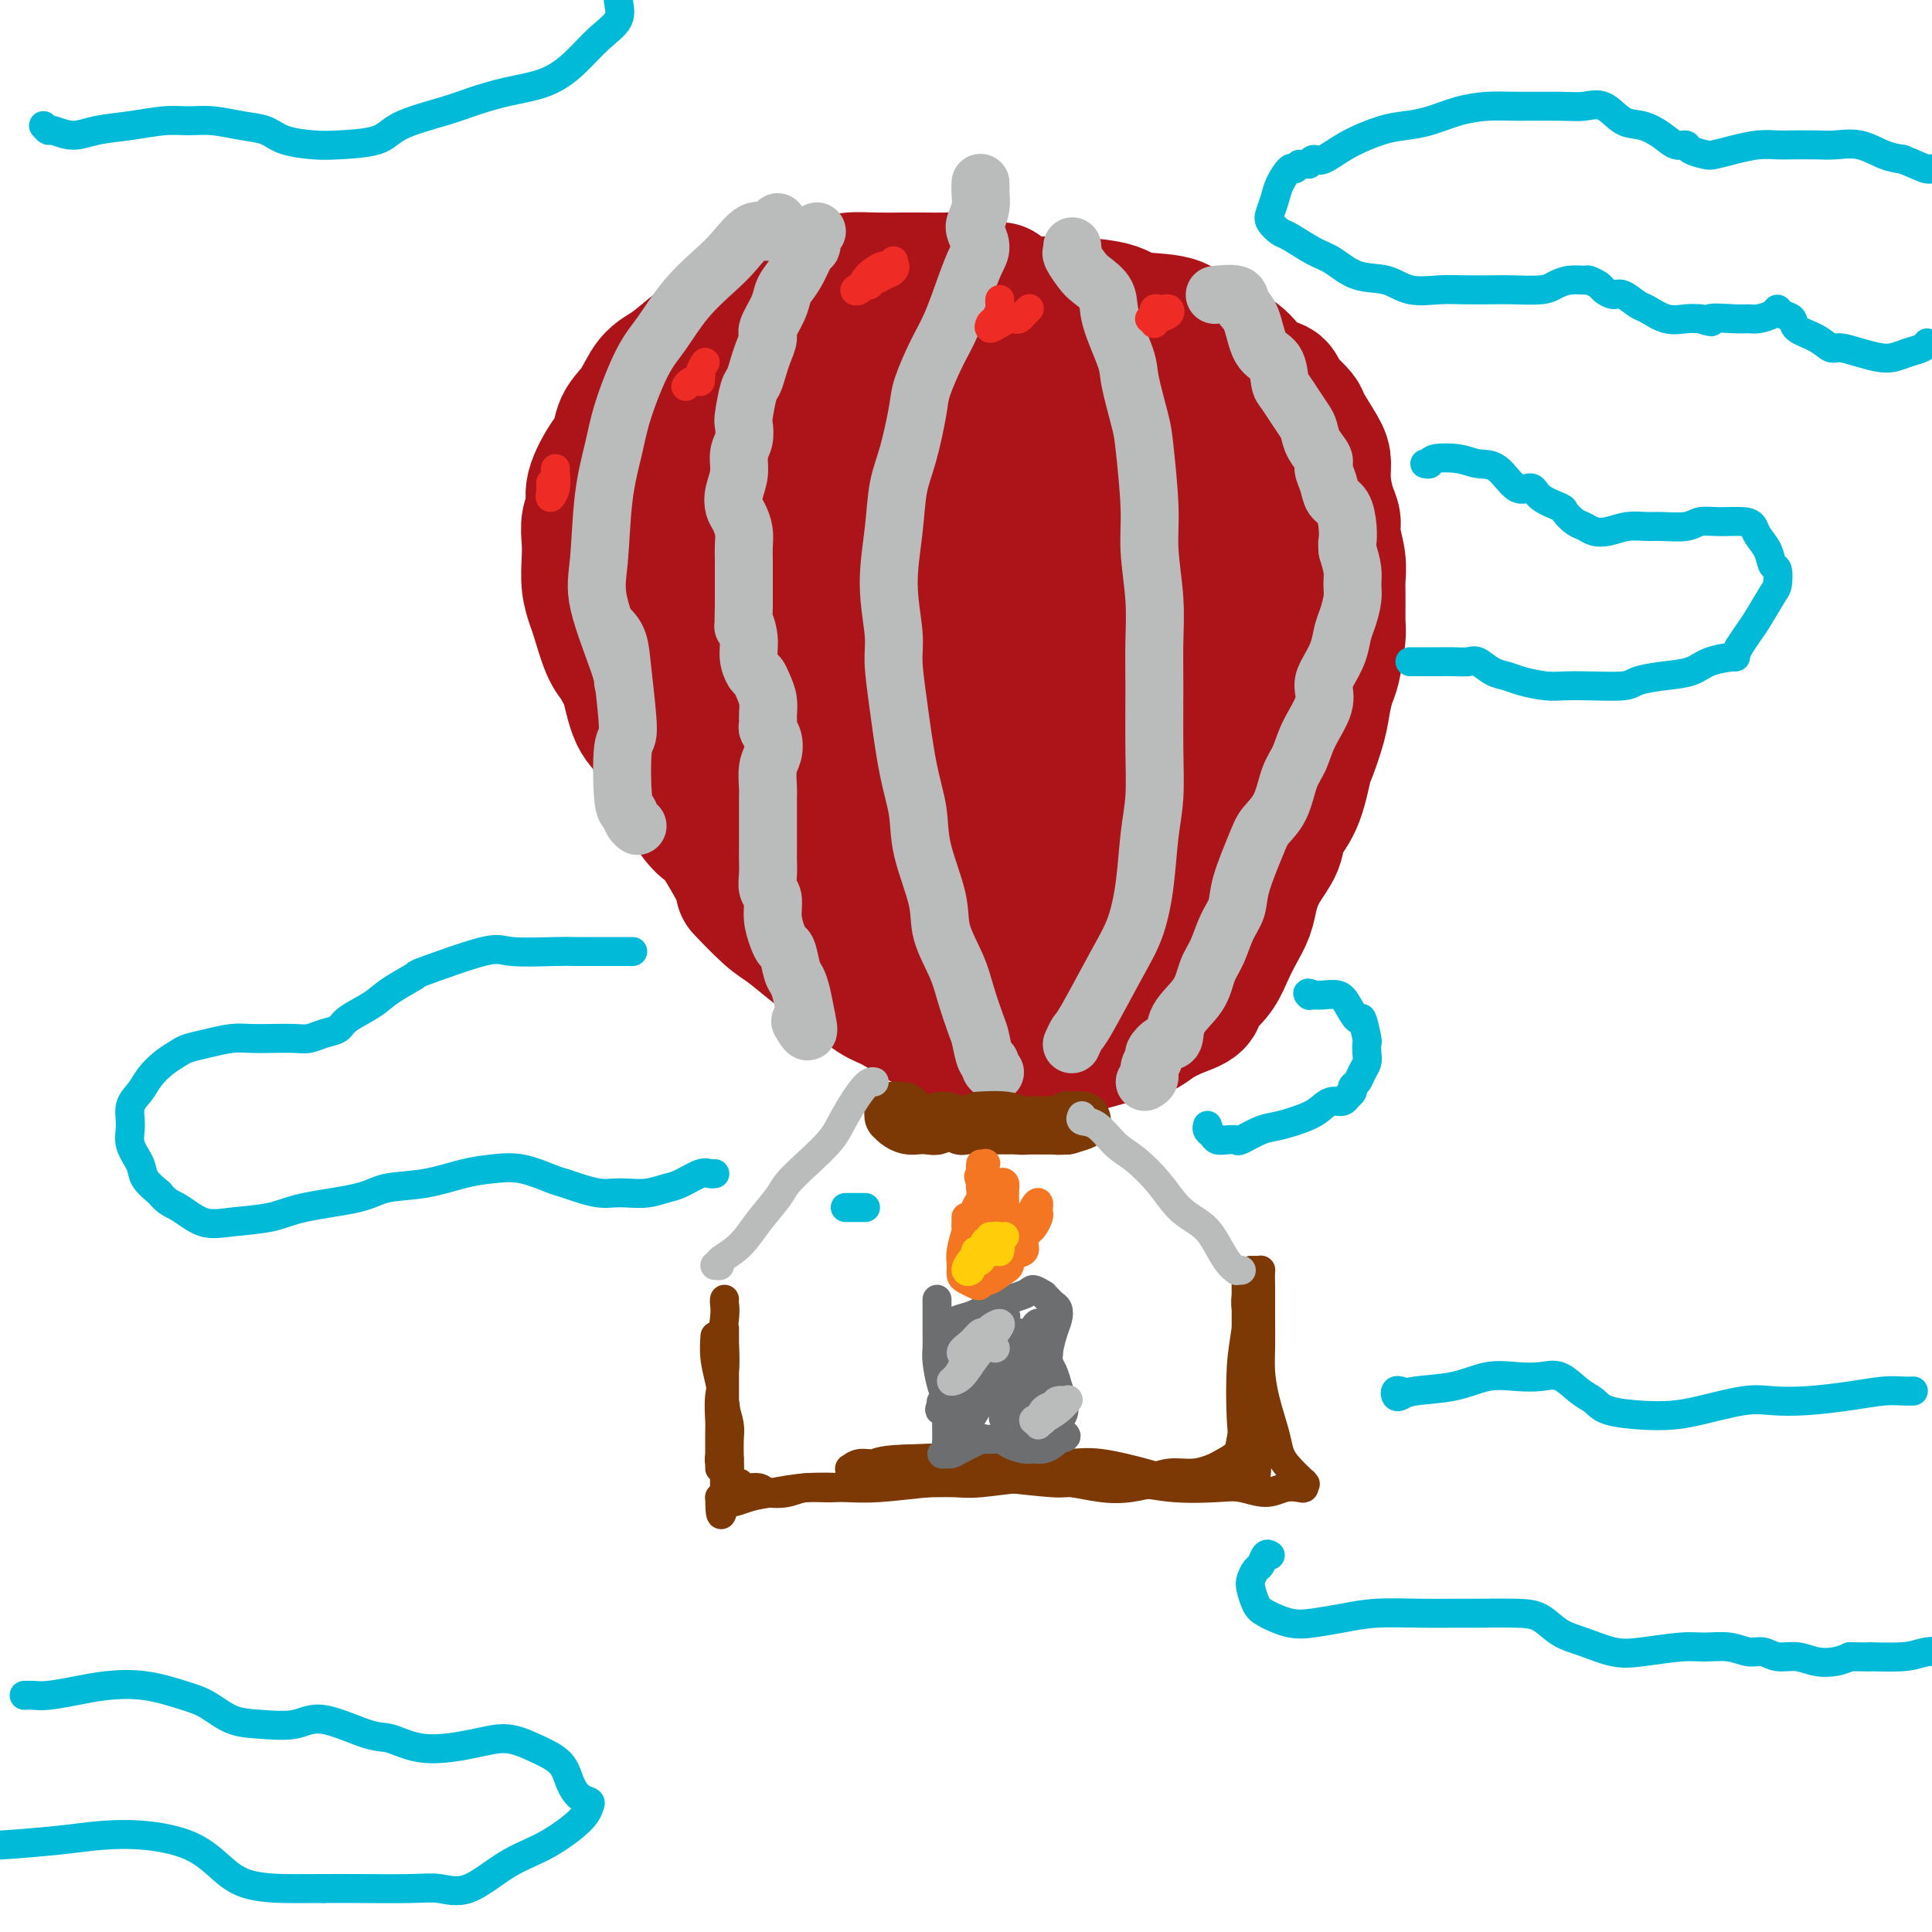 <svg viewBox='0 0 400 400' version='1.1' xmlns='http://www.w3.org/2000/svg' xmlns:xlink='http://www.w3.org/1999/xlink'><g fill='none' stroke='#AD1419' stroke-width='28' stroke-linecap='round' stroke-linejoin='round'><path d='M207,60c-0.189,0.083 -0.378,0.166 -1,0c-0.622,-0.166 -1.676,-0.580 -3,-1c-1.324,-0.420 -2.919,-0.844 -4,-1c-1.081,-0.156 -1.647,-0.043 -3,0c-1.353,0.043 -3.494,0.014 -5,0c-1.506,-0.014 -2.376,-0.015 -4,0c-1.624,0.015 -4.002,0.045 -6,0c-1.998,-0.045 -3.617,-0.165 -5,0c-1.383,0.165 -2.531,0.613 -4,1c-1.469,0.387 -3.260,0.712 -5,1c-1.740,0.288 -3.430,0.540 -5,1c-1.570,0.460 -3.021,1.127 -5,2c-1.979,0.873 -4.487,1.950 -6,3c-1.513,1.050 -2.032,2.073 -3,3c-0.968,0.927 -2.385,1.759 -4,3c-1.615,1.241 -3.426,2.892 -5,4c-1.574,1.108 -2.909,1.672 -4,3c-1.091,1.328 -1.936,3.419 -3,5c-1.064,1.581 -2.347,2.653 -3,4c-0.653,1.347 -0.676,2.968 -1,4c-0.324,1.032 -0.948,1.476 -2,3c-1.052,1.524 -2.530,4.128 -3,6c-0.470,1.872 0.069,3.010 0,4c-0.069,0.990 -0.747,1.830 -1,3c-0.253,1.170 -0.080,2.670 0,4c0.080,1.330 0.066,2.492 0,4c-0.066,1.508 -0.183,3.363 0,5c0.183,1.637 0.668,3.057 1,4c0.332,0.943 0.513,1.408 1,3c0.487,1.592 1.282,4.312 2,6c0.718,1.688 1.359,2.344 2,3'/><path d='M128,137c1.304,3.004 1.565,2.515 2,4c0.435,1.485 1.046,4.945 2,7c0.954,2.055 2.251,2.705 3,4c0.749,1.295 0.949,3.235 2,5c1.051,1.765 2.953,3.355 4,5c1.047,1.645 1.239,3.347 2,5c0.761,1.653 2.090,3.258 3,4c0.910,0.742 1.400,0.620 3,3c1.600,2.380 4.311,7.263 5,9c0.689,1.737 -0.644,0.327 0,1c0.644,0.673 3.266,3.428 5,5c1.734,1.572 2.582,1.962 4,3c1.418,1.038 3.406,2.724 5,4c1.594,1.276 2.793,2.141 4,3c1.207,0.859 2.422,1.710 4,3c1.578,1.290 3.517,3.019 5,4c1.483,0.981 2.509,1.215 4,2c1.491,0.785 3.449,2.122 5,3c1.551,0.878 2.697,1.296 4,2c1.303,0.704 2.763,1.692 4,2c1.237,0.308 2.252,-0.065 4,0c1.748,0.065 4.228,0.568 6,1c1.772,0.432 2.836,0.792 4,1c1.164,0.208 2.430,0.263 4,0c1.570,-0.263 3.445,-0.843 5,-1c1.555,-0.157 2.789,0.110 4,0c1.211,-0.110 2.399,-0.596 4,-1c1.601,-0.404 3.615,-0.727 5,-1c1.385,-0.273 2.142,-0.497 3,-1c0.858,-0.503 1.817,-1.287 3,-2c1.183,-0.713 2.592,-1.357 4,-2'/><path d='M244,209c5.550,-1.831 3.426,-2.408 3,-3c-0.426,-0.592 0.845,-1.200 2,-2c1.155,-0.800 2.193,-1.791 3,-3c0.807,-1.209 1.384,-2.636 2,-4c0.616,-1.364 1.272,-2.665 2,-4c0.728,-1.335 1.527,-2.706 2,-4c0.473,-1.294 0.620,-2.513 1,-4c0.380,-1.487 0.995,-3.242 2,-5c1.005,-1.758 2.401,-3.517 3,-5c0.599,-1.483 0.402,-2.689 1,-4c0.598,-1.311 1.991,-2.727 3,-5c1.009,-2.273 1.632,-5.403 2,-7c0.368,-1.597 0.480,-1.659 1,-3c0.520,-1.341 1.450,-3.960 2,-6c0.550,-2.040 0.722,-3.503 1,-5c0.278,-1.497 0.663,-3.030 1,-4c0.337,-0.970 0.626,-1.379 1,-3c0.374,-1.621 0.833,-4.455 1,-6c0.167,-1.545 0.041,-1.800 0,-3c-0.041,-1.200 0.004,-3.347 0,-5c-0.004,-1.653 -0.056,-2.814 0,-4c0.056,-1.186 0.222,-2.396 0,-4c-0.222,-1.604 -0.830,-3.602 -1,-5c-0.170,-1.398 0.097,-2.195 0,-3c-0.097,-0.805 -0.559,-1.616 -1,-3c-0.441,-1.384 -0.862,-3.339 -1,-5c-0.138,-1.661 0.007,-3.028 0,-4c-0.007,-0.972 -0.167,-1.549 -1,-3c-0.833,-1.451 -2.340,-3.775 -3,-5c-0.660,-1.225 -0.474,-1.350 -1,-2c-0.526,-0.650 -1.763,-1.825 -3,-3'/><path d='M266,83c-1.495,-2.627 -1.233,-2.694 -2,-3c-0.767,-0.306 -2.563,-0.849 -4,-2c-1.437,-1.151 -2.514,-2.909 -4,-4c-1.486,-1.091 -3.382,-1.514 -5,-2c-1.618,-0.486 -2.958,-1.034 -4,-2c-1.042,-0.966 -1.787,-2.351 -4,-3c-2.213,-0.649 -5.894,-0.563 -8,-1c-2.106,-0.437 -2.637,-1.396 -5,-2c-2.363,-0.604 -6.557,-0.851 -9,-1c-2.443,-0.149 -3.136,-0.199 -5,0c-1.864,0.199 -4.901,0.648 -8,1c-3.099,0.352 -6.262,0.608 -9,1c-2.738,0.392 -5.052,0.920 -7,1c-1.948,0.080 -3.530,-0.288 -6,0c-2.470,0.288 -5.828,1.231 -8,2c-2.172,0.769 -3.158,1.363 -5,2c-1.842,0.637 -4.542,1.317 -6,2c-1.458,0.683 -1.676,1.368 -3,2c-1.324,0.632 -3.755,1.209 -5,2c-1.245,0.791 -1.304,1.796 -2,3c-0.696,1.204 -2.030,2.609 -3,4c-0.970,1.391 -1.577,2.769 -2,4c-0.423,1.231 -0.661,2.316 -1,4c-0.339,1.684 -0.778,3.967 -1,6c-0.222,2.033 -0.225,3.816 0,6c0.225,2.184 0.680,4.767 1,7c0.320,2.233 0.506,4.115 1,6c0.494,1.885 1.297,3.773 2,6c0.703,2.227 1.305,4.792 2,7c0.695,2.208 1.484,4.059 2,6c0.516,1.941 0.758,3.970 1,6'/><path d='M159,141c2.212,8.308 3.241,7.078 4,8c0.759,0.922 1.249,3.995 2,6c0.751,2.005 1.764,2.942 3,5c1.236,2.058 2.696,5.236 4,7c1.304,1.764 2.452,2.115 4,3c1.548,0.885 3.495,2.306 5,4c1.505,1.694 2.567,3.663 4,5c1.433,1.337 3.236,2.042 5,3c1.764,0.958 3.490,2.169 5,3c1.510,0.831 2.806,1.281 4,2c1.194,0.719 2.286,1.705 4,2c1.714,0.295 4.050,-0.102 6,0c1.950,0.102 3.514,0.704 5,1c1.486,0.296 2.894,0.287 5,0c2.106,-0.287 4.910,-0.852 7,-2c2.090,-1.148 3.468,-2.880 5,-4c1.532,-1.120 3.219,-1.627 5,-3c1.781,-1.373 3.655,-3.613 5,-5c1.345,-1.387 2.161,-1.923 3,-3c0.839,-1.077 1.702,-2.697 3,-5c1.298,-2.303 3.031,-5.291 4,-8c0.969,-2.709 1.175,-5.139 2,-7c0.825,-1.861 2.271,-3.154 3,-6c0.729,-2.846 0.742,-7.247 1,-10c0.258,-2.753 0.762,-3.860 1,-6c0.238,-2.140 0.210,-5.314 0,-8c-0.210,-2.686 -0.603,-4.886 -1,-7c-0.397,-2.114 -0.797,-4.144 -1,-6c-0.203,-1.856 -0.208,-3.538 -1,-6c-0.792,-2.462 -2.369,-5.703 -4,-8c-1.631,-2.297 -3.315,-3.648 -5,-5'/><path d='M246,91c-2.231,-2.945 -3.309,-3.809 -6,-5c-2.691,-1.191 -6.996,-2.711 -10,-4c-3.004,-1.289 -4.707,-2.349 -7,-3c-2.293,-0.651 -5.175,-0.895 -9,-1c-3.825,-0.105 -8.593,-0.072 -12,0c-3.407,0.072 -5.454,0.183 -9,1c-3.546,0.817 -8.590,2.341 -12,4c-3.410,1.659 -5.184,3.454 -7,5c-1.816,1.546 -3.673,2.842 -6,5c-2.327,2.158 -5.126,5.176 -7,8c-1.874,2.824 -2.825,5.453 -4,8c-1.175,2.547 -2.573,5.011 -3,9c-0.427,3.989 0.119,9.502 1,13c0.881,3.498 2.097,4.980 4,8c1.903,3.020 4.491,7.577 7,10c2.509,2.423 4.937,2.713 8,4c3.063,1.287 6.761,3.570 10,5c3.239,1.430 6.018,2.006 10,3c3.982,0.994 9.168,2.406 13,3c3.832,0.594 6.310,0.369 9,0c2.690,-0.369 5.592,-0.884 9,-2c3.408,-1.116 7.322,-2.834 10,-5c2.678,-2.166 4.120,-4.780 5,-7c0.880,-2.220 1.197,-4.045 1,-7c-0.197,-2.955 -0.907,-7.041 -2,-10c-1.093,-2.959 -2.568,-4.793 -5,-8c-2.432,-3.207 -5.820,-7.788 -9,-11c-3.180,-3.212 -6.151,-5.057 -9,-7c-2.849,-1.943 -5.575,-3.985 -10,-6c-4.425,-2.015 -10.550,-4.004 -15,-5c-4.450,-0.996 -7.225,-0.998 -10,-1'/><path d='M181,95c-7.326,-1.780 -8.140,-0.231 -11,1c-2.860,1.231 -7.766,2.145 -11,3c-3.234,0.855 -4.797,1.653 -6,3c-1.203,1.347 -2.047,3.243 -3,6c-0.953,2.757 -2.014,6.375 -2,9c0.014,2.625 1.105,4.258 2,6c0.895,1.742 1.595,3.594 3,5c1.405,1.406 3.513,2.366 5,3c1.487,0.634 2.351,0.941 3,1c0.649,0.059 1.082,-0.132 2,-1c0.918,-0.868 2.319,-2.413 3,-4c0.681,-1.587 0.641,-3.215 0,-5c-0.641,-1.785 -1.883,-3.728 -3,-6c-1.117,-2.272 -2.110,-4.872 -4,-6c-1.890,-1.128 -4.676,-0.784 -7,-1c-2.324,-0.216 -4.184,-0.993 -7,0c-2.816,0.993 -6.586,3.757 -9,6c-2.414,2.243 -3.470,3.965 -4,6c-0.530,2.035 -0.534,4.382 1,6c1.534,1.618 4.604,2.505 8,3c3.396,0.495 7.116,0.598 12,0c4.884,-0.598 10.930,-1.896 15,-3c4.070,-1.104 6.163,-2.015 8,-3c1.837,-0.985 3.418,-2.045 5,-4c1.582,-1.955 3.165,-4.807 4,-7c0.835,-2.193 0.923,-3.728 1,-5c0.077,-1.272 0.145,-2.283 0,-3c-0.145,-0.717 -0.503,-1.141 -1,-1c-0.497,0.141 -1.134,0.846 -2,3c-0.866,2.154 -1.962,5.758 -3,10c-1.038,4.242 -2.019,9.121 -3,14'/><path d='M177,131c-1.438,5.002 -0.532,4.506 0,5c0.532,0.494 0.692,1.978 2,3c1.308,1.022 3.764,1.581 6,1c2.236,-0.581 4.252,-2.303 6,-4c1.748,-1.697 3.230,-3.368 5,-7c1.770,-3.632 3.830,-9.224 5,-14c1.170,-4.776 1.449,-8.736 2,-12c0.551,-3.264 1.374,-5.831 2,-7c0.626,-1.169 1.056,-0.941 1,-1c-0.056,-0.059 -0.599,-0.406 -3,3c-2.401,3.406 -6.659,10.563 -9,16c-2.341,5.437 -2.765,9.153 -4,13c-1.235,3.847 -3.281,7.823 -4,10c-0.719,2.177 -0.112,2.553 1,3c1.112,0.447 2.729,0.965 5,0c2.271,-0.965 5.197,-3.412 9,-7c3.803,-3.588 8.485,-8.317 11,-12c2.515,-3.683 2.864,-6.318 4,-9c1.136,-2.682 3.057,-5.409 4,-7c0.943,-1.591 0.906,-2.047 1,-2c0.094,0.047 0.318,0.595 0,1c-0.318,0.405 -1.179,0.666 -3,4c-1.821,3.334 -4.602,9.742 -6,14c-1.398,4.258 -1.413,6.367 -2,9c-0.587,2.633 -1.744,5.791 -2,8c-0.256,2.209 0.390,3.467 1,4c0.610,0.533 1.183,0.339 2,0c0.817,-0.339 1.879,-0.823 4,-4c2.121,-3.177 5.302,-9.048 8,-14c2.698,-4.952 4.914,-8.986 7,-13c2.086,-4.014 4.043,-8.007 6,-12'/><path d='M236,100c3.581,-6.874 2.034,-4.559 2,-4c-0.034,0.559 1.446,-0.637 1,0c-0.446,0.637 -2.820,3.108 -5,7c-2.180,3.892 -4.168,9.207 -6,14c-1.832,4.793 -3.507,9.066 -5,14c-1.493,4.934 -2.804,10.529 -3,14c-0.196,3.471 0.723,4.819 1,6c0.277,1.181 -0.088,2.196 1,2c1.088,-0.196 3.629,-1.603 6,-4c2.371,-2.397 4.572,-5.782 6,-9c1.428,-3.218 2.082,-6.267 3,-10c0.918,-3.733 2.101,-8.151 3,-11c0.899,-2.849 1.516,-4.130 2,-5c0.484,-0.870 0.836,-1.330 1,-2c0.164,-0.670 0.142,-1.552 0,-2c-0.142,-0.448 -0.403,-0.463 -1,0c-0.597,0.463 -1.531,1.402 -2,2c-0.469,0.598 -0.472,0.853 -1,2c-0.528,1.147 -1.579,3.185 -2,4c-0.421,0.815 -0.210,0.408 0,0'/></g>
<g fill='none' stroke='#BABBBB' stroke-width='12' stroke-linecap='round' stroke-linejoin='round'><path d='M169,48c0.114,-0.081 0.227,-0.162 0,0c-0.227,0.162 -0.795,0.566 -1,1c-0.205,0.434 -0.047,0.899 0,1c0.047,0.101 -0.019,-0.163 0,0c0.019,0.163 0.121,0.753 0,1c-0.121,0.247 -0.465,0.151 -1,1c-0.535,0.849 -1.261,2.644 -2,4c-0.739,1.356 -1.489,2.274 -2,3c-0.511,0.726 -0.781,1.261 -1,2c-0.219,0.739 -0.387,1.681 -1,3c-0.613,1.319 -1.670,3.015 -2,4c-0.330,0.985 0.066,1.258 0,2c-0.066,0.742 -0.596,1.954 -1,3c-0.404,1.046 -0.683,1.928 -1,3c-0.317,1.072 -0.672,2.335 -1,3c-0.328,0.665 -0.628,0.733 -1,2c-0.372,1.267 -0.817,3.735 -1,5c-0.183,1.265 -0.105,1.328 0,2c0.105,0.672 0.238,1.951 0,3c-0.238,1.049 -0.846,1.866 -1,3c-0.154,1.134 0.144,2.586 0,4c-0.144,1.414 -0.732,2.791 -1,4c-0.268,1.209 -0.215,2.251 0,3c0.215,0.749 0.594,1.204 1,2c0.406,0.796 0.841,1.932 1,3c0.159,1.068 0.043,2.068 0,3c-0.043,0.932 -0.011,1.796 0,3c0.011,1.204 0.003,2.747 0,4c-0.003,1.253 -0.001,2.215 0,3c0.001,0.785 0.000,1.392 0,2'/><path d='M154,125c-0.064,6.810 -0.224,4.335 0,4c0.224,-0.335 0.833,1.471 1,3c0.167,1.529 -0.109,2.783 0,4c0.109,1.217 0.604,2.399 1,3c0.396,0.601 0.695,0.623 1,1c0.305,0.377 0.617,1.109 1,2c0.383,0.891 0.838,1.943 1,3c0.162,1.057 0.030,2.121 0,3c-0.030,0.879 0.041,1.574 0,2c-0.041,0.426 -0.193,0.583 0,1c0.193,0.417 0.731,1.095 1,2c0.269,0.905 0.268,2.038 0,3c-0.268,0.962 -0.804,1.753 -1,3c-0.196,1.247 -0.053,2.951 0,4c0.053,1.049 0.014,1.442 0,2c-0.014,0.558 -0.004,1.279 0,2c0.004,0.721 0.001,1.442 0,2c-0.001,0.558 -0.001,0.955 0,2c0.001,1.045 0.004,2.740 0,4c-0.004,1.260 -0.016,2.086 0,3c0.016,0.914 0.060,1.914 0,3c-0.060,1.086 -0.223,2.256 0,3c0.223,0.744 0.833,1.061 1,2c0.167,0.939 -0.110,2.500 0,4c0.110,1.500 0.607,2.940 1,4c0.393,1.060 0.683,1.742 1,2c0.317,0.258 0.662,0.094 1,1c0.338,0.906 0.668,2.882 1,4c0.332,1.118 0.666,1.378 1,2c0.334,0.622 0.667,1.606 1,3c0.333,1.394 0.667,3.197 1,5'/><path d='M167,211c1.022,4.422 -0.422,1.978 -1,1c-0.578,-0.978 -0.289,-0.489 0,0'/><path d='M237,224c0.456,-0.253 0.912,-0.506 1,-1c0.088,-0.494 -0.193,-1.229 0,-2c0.193,-0.771 0.861,-1.577 1,-2c0.139,-0.423 -0.251,-0.464 0,-1c0.251,-0.536 1.141,-1.567 2,-2c0.859,-0.433 1.686,-0.267 2,-1c0.314,-0.733 0.114,-2.366 1,-4c0.886,-1.634 2.857,-3.269 4,-5c1.143,-1.731 1.456,-3.558 2,-5c0.544,-1.442 1.319,-2.501 2,-4c0.681,-1.499 1.270,-3.440 2,-5c0.730,-1.560 1.603,-2.739 2,-4c0.397,-1.261 0.319,-2.602 1,-5c0.681,-2.398 2.122,-5.851 3,-8c0.878,-2.149 1.192,-2.992 2,-4c0.808,-1.008 2.109,-2.180 3,-4c0.891,-1.820 1.373,-4.286 2,-6c0.627,-1.714 1.399,-2.674 2,-4c0.601,-1.326 1.029,-3.018 2,-5c0.971,-1.982 2.484,-4.253 3,-6c0.516,-1.747 0.036,-2.970 0,-4c-0.036,-1.030 0.372,-1.868 1,-3c0.628,-1.132 1.474,-2.557 2,-4c0.526,-1.443 0.730,-2.902 1,-4c0.270,-1.098 0.605,-1.833 1,-3c0.395,-1.167 0.848,-2.766 1,-4c0.152,-1.234 0.002,-2.101 0,-3c-0.002,-0.899 0.142,-1.828 0,-3c-0.142,-1.172 -0.571,-2.586 -1,-4'/><path d='M279,114c-0.163,-1.877 -0.071,-1.569 0,-2c0.071,-0.431 0.120,-1.600 0,-3c-0.120,-1.400 -0.409,-3.032 -1,-4c-0.591,-0.968 -1.486,-1.273 -2,-2c-0.514,-0.727 -0.649,-1.875 -1,-3c-0.351,-1.125 -0.919,-2.226 -1,-3c-0.081,-0.774 0.326,-1.221 0,-2c-0.326,-0.779 -1.386,-1.890 -2,-3c-0.614,-1.110 -0.781,-2.221 -1,-3c-0.219,-0.779 -0.491,-1.227 -1,-2c-0.509,-0.773 -1.257,-1.869 -2,-3c-0.743,-1.131 -1.483,-2.295 -2,-3c-0.517,-0.705 -0.812,-0.951 -1,-2c-0.188,-1.049 -0.271,-2.901 -1,-4c-0.729,-1.099 -2.105,-1.443 -3,-3c-0.895,-1.557 -1.309,-4.326 -2,-6c-0.691,-1.674 -1.659,-2.253 -2,-3c-0.341,-0.747 -0.053,-1.663 -1,-2c-0.947,-0.337 -3.128,-0.096 -4,0c-0.872,0.096 -0.436,0.048 0,0'/><path d='M222,51c0.051,0.389 0.102,0.778 0,1c-0.102,0.222 -0.356,0.278 0,1c0.356,0.722 1.322,2.112 2,3c0.678,0.888 1.070,1.275 2,2c0.930,0.725 2.400,1.786 3,3c0.600,1.214 0.332,2.579 1,5c0.668,2.421 2.274,5.899 3,8c0.726,2.101 0.572,2.826 1,5c0.428,2.174 1.439,5.796 2,8c0.561,2.204 0.672,2.989 1,6c0.328,3.011 0.873,8.248 1,12c0.127,3.752 -0.162,6.019 0,9c0.162,2.981 0.776,6.676 1,10c0.224,3.324 0.057,6.278 0,9c-0.057,2.722 -0.004,5.211 0,9c0.004,3.789 -0.043,8.879 0,13c0.043,4.121 0.174,7.274 0,10c-0.174,2.726 -0.652,5.025 -1,8c-0.348,2.975 -0.565,6.627 -1,10c-0.435,3.373 -1.087,6.466 -2,9c-0.913,2.534 -2.087,4.508 -4,8c-1.913,3.492 -4.564,8.503 -6,11c-1.436,2.497 -1.656,2.480 -2,3c-0.344,0.520 -0.813,1.577 -1,2c-0.187,0.423 -0.094,0.211 0,0'/><path d='M206,222c-0.446,-0.311 -0.892,-0.622 -1,-1c-0.108,-0.378 0.122,-0.823 0,-1c-0.122,-0.177 -0.598,-0.085 -1,-1c-0.402,-0.915 -0.732,-2.837 -1,-4c-0.268,-1.163 -0.475,-1.566 -1,-3c-0.525,-1.434 -1.367,-3.900 -2,-6c-0.633,-2.100 -1.058,-3.833 -2,-6c-0.942,-2.167 -2.402,-4.768 -3,-7c-0.598,-2.232 -0.335,-4.096 -1,-7c-0.665,-2.904 -2.259,-6.849 -3,-10c-0.741,-3.151 -0.628,-5.507 -1,-8c-0.372,-2.493 -1.229,-5.124 -2,-9c-0.771,-3.876 -1.457,-8.998 -2,-13c-0.543,-4.002 -0.942,-6.884 -1,-9c-0.058,-2.116 0.225,-3.468 0,-6c-0.225,-2.532 -0.957,-6.246 -1,-10c-0.043,-3.754 0.603,-7.547 1,-11c0.397,-3.453 0.546,-6.565 1,-9c0.454,-2.435 1.212,-4.191 2,-7c0.788,-2.809 1.604,-6.669 2,-9c0.396,-2.331 0.371,-3.131 1,-5c0.629,-1.869 1.910,-4.807 3,-7c1.090,-2.193 1.987,-3.641 3,-6c1.013,-2.359 2.141,-5.628 3,-8c0.859,-2.372 1.449,-3.845 2,-5c0.551,-1.155 1.062,-1.990 1,-3c-0.062,-1.010 -0.696,-2.193 -1,-3c-0.304,-0.807 -0.277,-1.237 0,-2c0.277,-0.763 0.805,-1.859 1,-3c0.195,-1.141 0.056,-2.326 0,-3c-0.056,-0.674 -0.028,-0.837 0,-1'/><path d='M203,39c0.000,-2.000 0.000,-1.000 0,0'/><path d='M161,46c-0.605,0.944 -1.210,1.887 -2,2c-0.790,0.113 -1.765,-0.606 -3,0c-1.235,0.606 -2.731,2.537 -4,4c-1.269,1.463 -2.311,2.458 -4,4c-1.689,1.542 -4.024,3.630 -6,6c-1.976,2.370 -3.594,5.022 -5,7c-1.406,1.978 -2.600,3.283 -4,6c-1.400,2.717 -3.006,6.845 -4,10c-0.994,3.155 -1.377,5.338 -2,8c-0.623,2.662 -1.488,5.803 -2,10c-0.512,4.197 -0.673,9.451 -1,13c-0.327,3.549 -0.820,5.395 0,9c0.820,3.605 2.951,8.971 4,12c1.049,3.029 1.014,3.723 1,4c-0.014,0.277 -0.007,0.139 0,0'/><path d='M126,130c0.770,0.797 1.540,1.594 2,3c0.460,1.406 0.610,3.423 1,7c0.390,3.577 1.022,8.716 1,11c-0.022,2.284 -0.696,1.712 -1,4c-0.304,2.288 -0.239,7.436 0,10c0.239,2.564 0.652,2.543 1,3c0.348,0.457 0.632,1.392 1,2c0.368,0.608 0.819,0.888 1,1c0.181,0.112 0.090,0.056 0,0'/></g>
<g fill='none' stroke='#7C3805' stroke-width='12' stroke-linecap='round' stroke-linejoin='round'><path d='M188,231c-0.340,-0.431 -0.680,-0.862 -1,-1c-0.320,-0.138 -0.619,0.018 -1,0c-0.381,-0.018 -0.842,-0.211 -1,0c-0.158,0.211 -0.012,0.827 0,1c0.012,0.173 -0.111,-0.098 0,0c0.111,0.098 0.454,0.563 1,1c0.546,0.437 1.295,0.844 2,1c0.705,0.156 1.368,0.060 2,0c0.632,-0.060 1.235,-0.083 2,0c0.765,0.083 1.693,0.271 2,0c0.307,-0.271 -0.007,-1.001 1,-1c1.007,0.001 3.333,0.732 4,1c0.667,0.268 -0.327,0.072 0,0c0.327,-0.072 1.974,-0.019 3,0c1.026,0.019 1.432,0.005 2,0c0.568,-0.005 1.297,-0.001 2,0c0.703,0.001 1.381,0.000 2,0c0.619,-0.000 1.178,0.001 2,0c0.822,-0.001 1.908,-0.004 3,0c1.092,0.004 2.189,0.015 3,0c0.811,-0.015 1.337,-0.057 2,0c0.663,0.057 1.462,0.214 2,0c0.538,-0.214 0.814,-0.800 1,-1c0.186,-0.200 0.281,-0.015 1,0c0.719,0.015 2.063,-0.138 2,0c-0.063,0.138 -1.531,0.569 -3,1'/><path d='M221,233c-0.567,0.154 -0.484,0.037 -1,0c-0.516,-0.037 -1.632,0.004 -3,0c-1.368,-0.004 -2.990,-0.054 -4,0c-1.010,0.054 -1.409,0.211 -2,0c-0.591,-0.211 -1.375,-0.788 -3,-1c-1.625,-0.212 -4.091,-0.057 -5,0c-0.909,0.057 -0.260,0.016 0,0c0.260,-0.016 0.130,-0.008 0,0'/></g>
<g fill='none' stroke='#7C3805' stroke-width='6' stroke-linecap='round' stroke-linejoin='round'><path d='M150,269c-0.028,0.264 -0.057,0.528 0,1c0.057,0.472 0.198,1.150 0,3c-0.198,1.850 -0.736,4.870 -1,7c-0.264,2.130 -0.253,3.368 0,5c0.253,1.632 0.747,3.658 1,5c0.253,1.342 0.264,2.001 0,4c-0.264,1.999 -0.803,5.340 -1,7c-0.197,1.660 -0.053,1.639 0,2c0.053,0.361 0.014,1.102 0,1c-0.014,-0.102 -0.005,-1.048 0,-1c0.005,0.048 0.005,1.089 0,0c-0.005,-1.089 -0.015,-4.308 0,-6c0.015,-1.692 0.057,-1.857 0,-3c-0.057,-1.143 -0.211,-3.263 0,-5c0.211,-1.737 0.789,-3.090 1,-5c0.211,-1.910 0.057,-4.376 0,-6c-0.057,-1.624 -0.015,-2.406 0,-3c0.015,-0.594 0.004,-0.999 0,-1c-0.004,-0.001 -0.001,0.404 0,1c0.001,0.596 0.000,1.385 0,2c-0.000,0.615 -0.000,1.056 0,3c0.000,1.944 0.000,5.389 0,8c-0.000,2.611 -0.000,4.387 0,7c0.000,2.613 0.001,6.063 0,8c-0.001,1.937 -0.003,2.362 0,3c0.003,0.638 0.011,1.491 0,2c-0.011,0.509 -0.041,0.676 0,1c0.041,0.324 0.155,0.807 0,1c-0.155,0.193 -0.577,0.097 -1,0'/><path d='M149,310c0.060,6.556 0.712,2.447 1,1c0.288,-1.447 0.214,-0.230 1,0c0.786,0.230 2.432,-0.526 4,-1c1.568,-0.474 3.056,-0.666 5,-1c1.944,-0.334 4.342,-0.811 7,-1c2.658,-0.189 5.576,-0.090 8,0c2.424,0.090 4.355,0.172 7,0c2.645,-0.172 6.004,-0.597 10,-1c3.996,-0.403 8.630,-0.784 11,-1c2.370,-0.216 2.478,-0.267 5,0c2.522,0.267 7.460,0.852 10,1c2.540,0.148 2.683,-0.143 4,0c1.317,0.143 3.808,0.719 6,1c2.192,0.281 4.083,0.268 6,0c1.917,-0.268 3.859,-0.792 5,-1c1.141,-0.208 1.482,-0.102 2,0c0.518,0.102 1.213,0.199 1,0c-0.213,-0.199 -1.334,-0.695 -2,-1c-0.666,-0.305 -0.879,-0.421 -3,-1c-2.121,-0.579 -6.152,-1.623 -9,-2c-2.848,-0.377 -4.515,-0.087 -7,0c-2.485,0.087 -5.790,-0.028 -9,0c-3.210,0.028 -6.326,0.200 -9,0c-2.674,-0.200 -4.907,-0.771 -7,-1c-2.093,-0.229 -4.047,-0.114 -6,0'/><path d='M190,302c-7.768,0.089 -8.187,0.811 -9,1c-0.813,0.189 -2.019,-0.157 -3,0c-0.981,0.157 -1.737,0.816 -2,1c-0.263,0.184 -0.034,-0.108 0,0c0.034,0.108 -0.129,0.614 0,1c0.129,0.386 0.549,0.650 2,1c1.451,0.350 3.934,0.785 6,1c2.066,0.215 3.714,0.209 7,0c3.286,-0.209 8.210,-0.621 12,-1c3.790,-0.379 6.445,-0.725 9,-1c2.555,-0.275 5.008,-0.480 8,0c2.992,0.480 6.522,1.644 9,2c2.478,0.356 3.905,-0.096 6,0c2.095,0.096 4.857,0.740 8,1c3.143,0.260 6.667,0.136 9,0c2.333,-0.136 3.476,-0.284 5,0c1.524,0.284 3.428,1.001 5,1c1.572,-0.001 2.813,-0.719 4,-1c1.187,-0.281 2.321,-0.126 3,0c0.679,0.126 0.905,0.221 1,0c0.095,-0.221 0.061,-0.758 0,-1c-0.061,-0.242 -0.148,-0.190 0,0c0.148,0.190 0.530,0.517 0,0c-0.530,-0.517 -1.974,-1.877 -3,-3c-1.026,-1.123 -1.634,-2.009 -2,-3c-0.366,-0.991 -0.490,-2.088 -1,-4c-0.510,-1.912 -1.405,-4.639 -2,-7c-0.595,-2.361 -0.892,-4.354 -1,-6c-0.108,-1.646 -0.029,-2.943 0,-5c0.029,-2.057 0.008,-4.873 0,-7c-0.008,-2.127 -0.004,-3.563 0,-5'/><path d='M261,267c-0.111,-4.463 0.111,-4.120 0,-4c-0.111,0.120 -0.555,0.018 -1,0c-0.445,-0.018 -0.890,0.050 -1,0c-0.110,-0.050 0.117,-0.218 0,2c-0.117,2.218 -0.577,6.820 -1,10c-0.423,3.180 -0.808,4.936 -1,8c-0.192,3.064 -0.192,7.436 0,11c0.192,3.564 0.574,6.320 1,8c0.426,1.680 0.895,2.282 1,3c0.105,0.718 -0.154,1.550 0,2c0.154,0.450 0.722,0.516 1,-1c0.278,-1.516 0.267,-4.615 0,-7c-0.267,-2.385 -0.789,-4.056 -1,-6c-0.211,-1.944 -0.109,-4.162 0,-7c0.109,-2.838 0.225,-6.298 0,-9c-0.225,-2.702 -0.792,-4.648 -1,-6c-0.208,-1.352 -0.056,-2.110 0,-3c0.056,-0.890 0.016,-1.913 0,-2c-0.016,-0.087 -0.008,0.762 0,2c0.008,1.238 0.017,2.864 0,6c-0.017,3.136 -0.058,7.783 0,11c0.058,3.217 0.216,5.006 0,7c-0.216,1.994 -0.805,4.193 -1,6c-0.195,1.807 0.002,3.221 0,4c-0.002,0.779 -0.205,0.924 0,1c0.205,0.076 0.818,0.082 1,0c0.182,-0.082 -0.066,-0.253 0,-1c0.066,-0.747 0.448,-2.071 1,-4c0.552,-1.929 1.276,-4.465 2,-7'/><path d='M261,291c0.617,-2.311 0.160,-2.588 0,-3c-0.160,-0.412 -0.022,-0.959 0,-1c0.022,-0.041 -0.072,0.426 0,1c0.072,0.574 0.311,1.257 0,2c-0.311,0.743 -1.170,1.547 -2,3c-0.830,1.453 -1.631,3.556 -2,5c-0.369,1.444 -0.306,2.228 -1,3c-0.694,0.772 -2.144,1.532 -3,2c-0.856,0.468 -1.119,0.644 -2,1c-0.881,0.356 -2.382,0.893 -4,1c-1.618,0.107 -3.353,-0.216 -5,0c-1.647,0.216 -3.205,0.971 -5,1c-1.795,0.029 -3.828,-0.668 -6,-1c-2.172,-0.332 -4.484,-0.299 -7,0c-2.516,0.299 -5.237,0.865 -7,1c-1.763,0.135 -2.567,-0.160 -5,0c-2.433,0.160 -6.494,0.774 -9,1c-2.506,0.226 -3.456,0.065 -5,0c-1.544,-0.065 -3.684,-0.032 -6,0c-2.316,0.032 -4.810,0.065 -7,0c-2.190,-0.065 -4.075,-0.226 -6,0c-1.925,0.226 -3.890,0.841 -6,1c-2.110,0.159 -4.366,-0.138 -6,0c-1.634,0.138 -2.646,0.712 -4,1c-1.354,0.288 -3.050,0.289 -4,0c-0.950,-0.289 -1.155,-0.867 -2,-1c-0.845,-0.133 -2.331,0.180 -3,0c-0.669,-0.180 -0.519,-0.852 -1,-1c-0.481,-0.148 -1.591,0.229 -2,0c-0.409,-0.229 -0.117,-1.066 0,-2c0.117,-0.934 0.058,-1.967 0,-3'/><path d='M151,302c-0.013,-1.545 -0.046,-2.909 0,-4c0.046,-1.091 0.170,-1.911 0,-3c-0.170,-1.089 -0.634,-2.446 -1,-4c-0.366,-1.554 -0.634,-3.303 -1,-5c-0.366,-1.697 -0.829,-3.341 -1,-5c-0.171,-1.659 -0.049,-3.331 0,-4c0.049,-0.669 0.024,-0.334 0,0'/></g>
<g fill='none' stroke='#6D6E70' stroke-width='6' stroke-linecap='round' stroke-linejoin='round'><path d='M194,269c-0.000,0.402 -0.001,0.804 0,1c0.001,0.196 0.003,0.185 0,1c-0.003,0.815 -0.011,2.457 0,4c0.011,1.543 0.041,2.987 0,4c-0.041,1.013 -0.155,1.595 0,3c0.155,1.405 0.577,3.633 1,5c0.423,1.367 0.845,1.872 1,3c0.155,1.128 0.041,2.880 0,4c-0.041,1.120 -0.010,1.609 0,2c0.010,0.391 -0.002,0.683 0,1c0.002,0.317 0.018,0.659 0,1c-0.018,0.341 -0.069,0.680 0,1c0.069,0.320 0.257,0.620 0,1c-0.257,0.380 -0.958,0.840 -1,1c-0.042,0.160 0.574,0.019 1,0c0.426,-0.019 0.660,0.085 1,0c0.340,-0.085 0.786,-0.360 2,-1c1.214,-0.640 3.197,-1.646 4,-2c0.803,-0.354 0.428,-0.057 1,0c0.572,0.057 2.092,-0.128 3,0c0.908,0.128 1.202,0.567 2,1c0.798,0.433 2.098,0.859 3,1c0.902,0.141 1.407,-0.003 2,0c0.593,0.003 1.275,0.155 2,0c0.725,-0.155 1.493,-0.616 2,-1c0.507,-0.384 0.754,-0.692 1,-1'/><path d='M219,298c3.501,-0.619 0.753,-1.166 0,-2c-0.753,-0.834 0.487,-1.953 1,-3c0.513,-1.047 0.298,-2.020 0,-3c-0.298,-0.980 -0.679,-1.967 -1,-3c-0.321,-1.033 -0.583,-2.112 -1,-3c-0.417,-0.888 -0.991,-1.586 -1,-3c-0.009,-1.414 0.545,-3.544 1,-5c0.455,-1.456 0.811,-2.236 1,-3c0.189,-0.764 0.210,-1.510 0,-2c-0.210,-0.490 -0.652,-0.724 -1,-1c-0.348,-0.276 -0.603,-0.593 -1,-1c-0.397,-0.407 -0.935,-0.902 -1,-1c-0.065,-0.098 0.342,0.201 0,0c-0.342,-0.201 -1.432,-0.902 -2,-1c-0.568,-0.098 -0.615,0.408 -2,1c-1.385,0.592 -4.108,1.272 -6,2c-1.892,0.728 -2.953,1.505 -4,2c-1.047,0.495 -2.081,0.707 -3,1c-0.919,0.293 -1.722,0.667 -2,1c-0.278,0.333 -0.032,0.626 0,1c0.032,0.374 -0.151,0.830 0,1c0.151,0.170 0.636,0.053 1,0c0.364,-0.053 0.605,-0.042 1,0c0.395,0.042 0.942,0.117 2,0c1.058,-0.117 2.627,-0.424 4,-1c1.373,-0.576 2.551,-1.419 3,-2c0.449,-0.581 0.170,-0.899 0,0c-0.170,0.899 -0.231,3.014 -1,5c-0.769,1.986 -2.245,3.842 -3,5c-0.755,1.158 -0.787,1.616 -1,2c-0.213,0.384 -0.606,0.692 -1,1'/><path d='M202,286c-0.923,1.775 -0.232,-0.288 0,-1c0.232,-0.712 0.004,-0.074 0,0c-0.004,0.074 0.218,-0.415 0,-1c-0.218,-0.585 -0.874,-1.265 -1,-2c-0.126,-0.735 0.279,-1.526 0,-1c-0.279,0.526 -1.240,2.368 -2,4c-0.760,1.632 -1.319,3.052 -2,4c-0.681,0.948 -1.486,1.423 -2,2c-0.514,0.577 -0.739,1.257 0,1c0.739,-0.257 2.440,-1.450 4,-3c1.560,-1.550 2.978,-3.456 4,-5c1.022,-1.544 1.648,-2.727 2,-4c0.352,-1.273 0.431,-2.635 0,-3c-0.431,-0.365 -1.373,0.266 -2,1c-0.627,0.734 -0.940,1.572 -1,2c-0.060,0.428 0.133,0.447 0,1c-0.133,0.553 -0.591,1.641 -1,3c-0.409,1.359 -0.770,2.989 -1,4c-0.230,1.011 -0.331,1.404 0,2c0.331,0.596 1.093,1.396 2,1c0.907,-0.396 1.958,-1.988 3,-4c1.042,-2.012 2.077,-4.444 3,-6c0.923,-1.556 1.736,-2.237 2,-3c0.264,-0.763 -0.022,-1.606 0,-2c0.022,-0.394 0.352,-0.337 0,0c-0.352,0.337 -1.386,0.953 -2,2c-0.614,1.047 -0.807,2.523 -1,4'/><path d='M207,282c-0.904,1.556 -1.663,3.445 -2,5c-0.337,1.555 -0.251,2.777 0,3c0.251,0.223 0.666,-0.552 1,-1c0.334,-0.448 0.587,-0.567 1,-1c0.413,-0.433 0.986,-1.178 1,-2c0.014,-0.822 -0.530,-1.720 0,-3c0.530,-1.280 2.134,-2.942 3,-4c0.866,-1.058 0.994,-1.512 1,-2c0.006,-0.488 -0.108,-1.008 0,-1c0.108,0.008 0.439,0.545 0,2c-0.439,1.455 -1.648,3.827 -2,5c-0.352,1.173 0.153,1.147 0,2c-0.153,0.853 -0.963,2.586 -1,3c-0.037,0.414 0.700,-0.491 1,-1c0.300,-0.509 0.162,-0.620 0,-1c-0.162,-0.380 -0.348,-1.027 0,-2c0.348,-0.973 1.230,-2.271 2,-4c0.770,-1.729 1.426,-3.891 2,-5c0.574,-1.109 1.064,-1.167 1,-1c-0.064,0.167 -0.683,0.560 -1,1c-0.317,0.440 -0.333,0.927 -1,3c-0.667,2.073 -1.987,5.731 -3,8c-1.013,2.269 -1.720,3.148 -2,4c-0.280,0.852 -0.134,1.678 0,2c0.134,0.322 0.257,0.142 1,-1c0.743,-1.142 2.106,-3.244 3,-5c0.894,-1.756 1.318,-3.165 2,-5c0.682,-1.835 1.624,-4.096 2,-5c0.376,-0.904 0.188,-0.452 0,0'/><path d='M216,276c1.282,-2.263 0.488,-0.921 -1,2c-1.488,2.921 -3.669,7.422 -5,10c-1.331,2.578 -1.811,3.233 -2,4c-0.189,0.767 -0.087,1.647 0,2c0.087,0.353 0.160,0.180 0,0c-0.160,-0.180 -0.552,-0.365 0,-1c0.552,-0.635 2.049,-1.719 3,-3c0.951,-1.281 1.355,-2.758 2,-4c0.645,-1.242 1.529,-2.247 2,-3c0.471,-0.753 0.529,-1.253 1,-2c0.471,-0.747 1.356,-1.741 1,0c-0.356,1.741 -1.952,6.218 -3,9c-1.048,2.782 -1.549,3.870 -2,5c-0.451,1.130 -0.852,2.301 -1,3c-0.148,0.699 -0.043,0.927 0,1c0.043,0.073 0.023,-0.008 0,-1c-0.023,-0.992 -0.049,-2.896 0,-4c0.049,-1.104 0.173,-1.409 0,-3c-0.173,-1.591 -0.644,-4.469 -1,-6c-0.356,-1.531 -0.597,-1.717 -1,-2c-0.403,-0.283 -0.967,-0.665 -1,-1c-0.033,-0.335 0.464,-0.625 0,0c-0.464,0.625 -1.891,2.164 -3,4c-1.109,1.836 -1.902,3.969 -3,6c-1.098,2.031 -2.501,3.959 -3,5c-0.499,1.041 -0.095,1.196 0,1c0.095,-0.196 -0.121,-0.743 0,-2c0.121,-1.257 0.579,-3.223 1,-5c0.421,-1.777 0.806,-3.363 1,-5c0.194,-1.637 0.198,-3.325 0,-4c-0.198,-0.675 -0.599,-0.338 -1,0'/><path d='M200,282c-0.405,-1.655 -1.917,1.708 -3,4c-1.083,2.292 -1.738,3.512 -2,4c-0.262,0.488 -0.131,0.244 0,0'/></g>
<g fill='none' stroke='#F47623' stroke-width='6' stroke-linecap='round' stroke-linejoin='round'><path d='M200,252c0.008,0.313 0.016,0.625 0,1c-0.016,0.375 -0.057,0.811 0,1c0.057,0.189 0.214,0.130 0,1c-0.214,0.870 -0.797,2.667 -1,4c-0.203,1.333 -0.027,2.201 0,3c0.027,0.799 -0.094,1.530 0,2c0.094,0.470 0.404,0.678 1,1c0.596,0.322 1.476,0.759 2,1c0.524,0.241 0.690,0.287 1,0c0.310,-0.287 0.764,-0.907 1,-1c0.236,-0.093 0.253,0.341 1,0c0.747,-0.341 2.224,-1.456 3,-2c0.776,-0.544 0.852,-0.517 1,-1c0.148,-0.483 0.368,-1.476 1,-2c0.632,-0.524 1.676,-0.578 2,-1c0.324,-0.422 -0.071,-1.212 0,-2c0.071,-0.788 0.607,-1.573 1,-2c0.393,-0.427 0.642,-0.497 1,-1c0.358,-0.503 0.826,-1.441 1,-2c0.174,-0.559 0.054,-0.739 0,-1c-0.054,-0.261 -0.043,-0.603 0,-1c0.043,-0.397 0.116,-0.848 0,-1c-0.116,-0.152 -0.423,-0.005 -1,1c-0.577,1.005 -1.425,2.869 -2,4c-0.575,1.131 -0.876,1.530 -1,2c-0.124,0.470 -0.072,1.011 0,1c0.072,-0.011 0.163,-0.575 0,-1c-0.163,-0.425 -0.582,-0.713 -1,-1'/><path d='M210,255c-0.939,0.277 -0.788,-1.030 -1,-2c-0.212,-0.970 -0.789,-1.604 -1,-2c-0.211,-0.396 -0.056,-0.554 0,-1c0.056,-0.446 0.012,-1.178 0,-2c-0.012,-0.822 0.008,-1.732 0,-2c-0.008,-0.268 -0.043,0.108 0,0c0.043,-0.108 0.166,-0.700 0,-1c-0.166,-0.300 -0.619,-0.307 -1,0c-0.381,0.307 -0.691,0.930 -1,1c-0.309,0.070 -0.619,-0.413 -1,0c-0.381,0.413 -0.834,1.722 -1,2c-0.166,0.278 -0.044,-0.476 0,-1c0.044,-0.524 0.012,-0.820 0,-1c-0.012,-0.180 -0.002,-0.246 0,-1c0.002,-0.754 -0.003,-2.197 0,-3c0.003,-0.803 0.015,-0.967 0,-1c-0.015,-0.033 -0.056,0.066 0,0c0.056,-0.066 0.211,-0.296 0,0c-0.211,0.296 -0.788,1.118 -1,2c-0.212,0.882 -0.061,1.823 0,2c0.061,0.177 0.030,-0.412 0,-1'/><path d='M203,244c-0.773,-0.339 -0.207,-0.688 0,-1c0.207,-0.312 0.055,-0.589 0,-1c-0.055,-0.411 -0.014,-0.956 0,-1c0.014,-0.044 -0.000,0.411 0,1c0.000,0.589 0.014,1.310 0,2c-0.014,0.690 -0.056,1.350 0,2c0.056,0.650 0.210,1.292 0,2c-0.210,0.708 -0.785,1.483 -1,2c-0.215,0.517 -0.072,0.775 0,1c0.072,0.225 0.072,0.417 0,1c-0.072,0.583 -0.215,1.556 0,2c0.215,0.444 0.789,0.357 1,0c0.211,-0.357 0.059,-0.984 0,-1c-0.059,-0.016 -0.026,0.581 0,1c0.026,0.419 0.046,0.662 0,1c-0.046,0.338 -0.157,0.771 0,1c0.157,0.229 0.581,0.254 1,0c0.419,-0.254 0.834,-0.787 1,-1c0.166,-0.213 0.083,-0.107 0,0'/></g>
<g fill='none' stroke='#FFCD0A' stroke-width='6' stroke-linecap='round' stroke-linejoin='round'><path d='M208,256c-0.301,0.027 -0.603,0.055 -1,0c-0.397,-0.055 -0.890,-0.192 -1,0c-0.110,0.192 0.164,0.715 0,1c-0.164,0.285 -0.765,0.333 -1,0c-0.235,-0.333 -0.106,-1.046 0,-1c0.106,0.046 0.187,0.853 0,1c-0.187,0.147 -0.641,-0.365 -1,0c-0.359,0.365 -0.623,1.608 -1,2c-0.377,0.392 -0.867,-0.066 -1,0c-0.133,0.066 0.092,0.656 0,1c-0.092,0.344 -0.500,0.443 -1,1c-0.500,0.557 -1.090,1.571 -1,2c0.090,0.429 0.861,0.272 1,0c0.139,-0.272 -0.355,-0.661 0,-1c0.355,-0.339 1.557,-0.630 2,-1c0.443,-0.370 0.127,-0.820 0,-1c-0.127,-0.180 -0.063,-0.090 0,0'/><path d='M203,260c-0.883,0.398 -0.590,-0.608 0,-1c0.590,-0.392 1.479,-0.171 2,0c0.521,0.171 0.676,0.293 1,0c0.324,-0.293 0.818,-1.002 1,-1c0.182,0.002 0.052,0.715 0,1c-0.052,0.285 -0.026,0.143 0,0'/></g>
<g fill='none' stroke='#BABBBB' stroke-width='6' stroke-linecap='round' stroke-linejoin='round'><path d='M221,290c0.146,-0.177 0.292,-0.353 0,0c-0.292,0.353 -1.022,1.236 -2,2c-0.978,0.764 -2.204,1.410 -3,2c-0.796,0.590 -1.161,1.125 -1,1c0.161,-0.125 0.849,-0.910 1,-1c0.151,-0.090 -0.235,0.514 0,0c0.235,-0.514 1.091,-2.145 2,-3c0.909,-0.855 1.871,-0.933 2,-1c0.129,-0.067 -0.575,-0.121 -1,0c-0.425,0.121 -0.571,0.418 -1,1c-0.429,0.582 -1.141,1.448 -2,2c-0.859,0.552 -1.866,0.789 -2,1c-0.134,0.211 0.603,0.397 1,0c0.397,-0.397 0.453,-1.376 1,-2c0.547,-0.624 1.585,-0.893 2,-1c0.415,-0.107 0.208,-0.054 0,0'/><path d='M205,278c-0.404,-0.092 -0.807,-0.185 -1,0c-0.193,0.185 -0.175,0.647 -1,1c-0.825,0.353 -2.491,0.598 -3,1c-0.509,0.402 0.140,0.960 0,1c-0.140,0.040 -1.069,-0.437 -1,-1c0.069,-0.563 1.136,-1.213 2,-2c0.864,-0.787 1.523,-1.710 2,-2c0.477,-0.290 0.770,0.053 1,0c0.230,-0.053 0.396,-0.501 1,-1c0.604,-0.499 1.646,-1.047 2,-1c0.354,0.047 0.020,0.691 -1,2c-1.020,1.309 -2.727,3.284 -4,5c-1.273,1.716 -2.111,3.171 -3,4c-0.889,0.829 -1.829,1.030 -2,1c-0.171,-0.030 0.427,-0.292 1,-1c0.573,-0.708 1.120,-1.864 2,-3c0.880,-1.136 2.091,-2.253 3,-3c0.909,-0.747 1.514,-1.124 2,-1c0.486,0.124 0.853,0.750 1,1c0.147,0.250 0.073,0.125 0,0'/><path d='M148,262c0.519,0.053 1.039,0.107 1,0c-0.039,-0.107 -0.636,-0.373 0,-1c0.636,-0.627 2.507,-1.615 4,-3c1.493,-1.385 2.609,-3.167 4,-5c1.391,-1.833 3.056,-3.716 4,-5c0.944,-1.284 1.166,-1.970 2,-3c0.834,-1.030 2.280,-2.406 4,-4c1.720,-1.594 3.715,-3.408 5,-5c1.285,-1.592 1.860,-2.963 3,-5c1.140,-2.037 2.845,-4.741 4,-6c1.155,-1.259 1.758,-1.074 2,-1c0.242,0.074 0.121,0.037 0,0'/><path d='M257,263c-0.464,-0.025 -0.927,-0.051 -1,0c-0.073,0.051 0.245,0.178 0,0c-0.245,-0.178 -1.054,-0.661 -2,-2c-0.946,-1.339 -2.031,-3.535 -3,-5c-0.969,-1.465 -1.823,-2.200 -3,-3c-1.177,-0.800 -2.678,-1.665 -4,-3c-1.322,-1.335 -2.467,-3.141 -4,-5c-1.533,-1.859 -3.454,-3.770 -5,-5c-1.546,-1.230 -2.715,-1.780 -4,-3c-1.285,-1.220 -2.685,-3.111 -4,-4c-1.315,-0.889 -2.546,-0.778 -3,-1c-0.454,-0.222 -0.130,-0.778 0,-1c0.130,-0.222 0.065,-0.111 0,0'/></g>
<g fill='none' stroke='#00BAD8' stroke-width='6' stroke-linecap='round' stroke-linejoin='round'><path d='M271,34c0.300,-0.491 0.599,-0.982 1,-1c0.401,-0.018 0.902,0.438 2,0c1.098,-0.438 2.791,-1.770 5,-3c2.209,-1.230 4.932,-2.358 7,-3c2.068,-0.642 3.479,-0.799 5,-1c1.521,-0.201 3.151,-0.446 5,-1c1.849,-0.554 3.915,-1.416 6,-2c2.085,-0.584 4.189,-0.892 6,-1c1.811,-0.108 3.331,-0.018 6,0c2.669,0.018 6.489,-0.035 9,0c2.511,0.035 3.715,0.158 5,0c1.285,-0.158 2.651,-0.599 4,0c1.349,0.599 2.680,2.237 4,3c1.320,0.763 2.628,0.652 4,1c1.372,0.348 2.809,1.154 4,2c1.191,0.846 2.138,1.730 3,2c0.862,0.270 1.639,-0.074 2,0c0.361,0.074 0.304,0.566 1,1c0.696,0.434 2.143,0.810 3,1c0.857,0.190 1.123,0.195 2,0c0.877,-0.195 2.366,-0.588 4,-1c1.634,-0.412 3.412,-0.842 5,-1c1.588,-0.158 2.986,-0.044 4,0c1.014,0.044 1.642,0.018 3,0c1.358,-0.018 3.444,-0.030 5,0c1.556,0.030 2.582,0.101 4,0c1.418,-0.101 3.228,-0.373 5,0c1.772,0.373 3.506,1.392 5,2c1.494,0.608 2.747,0.804 4,1'/><path d='M394,33c2.448,0.950 4.068,1.824 5,2c0.932,0.176 1.178,-0.344 2,0c0.822,0.344 2.221,1.554 3,2c0.779,0.446 0.937,0.127 1,0c0.063,-0.127 0.032,-0.064 0,0'/><path d='M269,34c-0.364,0.495 -0.728,0.990 -1,1c-0.272,0.010 -0.453,-0.465 -1,0c-0.547,0.465 -1.460,1.869 -2,3c-0.540,1.131 -0.705,1.989 -1,3c-0.295,1.011 -0.718,2.176 -1,3c-0.282,0.824 -0.422,1.308 0,2c0.422,0.692 1.405,1.594 2,2c0.595,0.406 0.802,0.317 2,1c1.198,0.683 3.389,2.138 5,3c1.611,0.862 2.643,1.131 4,2c1.357,0.869 3.039,2.338 5,3c1.961,0.662 4.202,0.517 6,1c1.798,0.483 3.153,1.593 5,2c1.847,0.407 4.186,0.110 6,0c1.814,-0.110 3.104,-0.032 5,0c1.896,0.032 4.397,0.019 6,0c1.603,-0.019 2.307,-0.043 4,0c1.693,0.043 4.375,0.154 6,0c1.625,-0.154 2.194,-0.574 3,-1c0.806,-0.426 1.850,-0.858 3,-1c1.150,-0.142 2.405,0.005 3,0c0.595,-0.005 0.528,-0.161 1,0c0.472,0.161 1.481,0.639 2,1c0.519,0.361 0.546,0.606 1,1c0.454,0.394 1.335,0.936 2,1c0.665,0.064 1.115,-0.351 2,0c0.885,0.351 2.204,1.467 3,2c0.796,0.533 1.069,0.483 2,1c0.931,0.517 2.520,1.601 4,2c1.480,0.399 2.851,0.114 4,0c1.149,-0.114 2.074,-0.057 3,0'/><path d='M352,66c3.906,1.237 1.670,0.329 2,0c0.330,-0.329 3.226,-0.079 5,0c1.774,0.079 2.424,-0.014 3,0c0.576,0.014 1.076,0.135 2,0c0.924,-0.135 2.272,-0.528 3,-1c0.728,-0.472 0.834,-1.025 1,-1c0.166,0.025 0.391,0.627 1,1c0.609,0.373 1.604,0.516 2,1c0.396,0.484 0.195,1.309 1,2c0.805,0.691 2.617,1.246 4,2c1.383,0.754 2.337,1.705 3,2c0.663,0.295 1.034,-0.068 2,0c0.966,0.068 2.528,0.565 4,1c1.472,0.435 2.853,0.806 4,1c1.147,0.194 2.059,0.209 3,0c0.941,-0.209 1.912,-0.644 3,-1c1.088,-0.356 2.293,-0.634 3,-1c0.707,-0.366 0.916,-0.819 1,-1c0.084,-0.181 0.042,-0.091 0,0'/><path d='M295,96c0.435,0.105 0.871,0.210 1,0c0.129,-0.210 -0.048,-0.734 1,-1c1.048,-0.266 3.321,-0.273 5,0c1.679,0.273 2.765,0.825 4,1c1.235,0.175 2.618,-0.027 4,1c1.382,1.027 2.761,3.282 4,4c1.239,0.718 2.338,-0.102 3,0c0.662,0.102 0.887,1.126 2,2c1.113,0.874 3.112,1.597 4,2c0.888,0.403 0.663,0.487 1,1c0.337,0.513 1.237,1.454 2,2c0.763,0.546 1.391,0.696 2,1c0.609,0.304 1.200,0.761 2,1c0.800,0.239 1.811,0.261 3,0c1.189,-0.261 2.558,-0.806 4,-1c1.442,-0.194 2.957,-0.038 4,0c1.043,0.038 1.613,-0.043 3,0c1.387,0.043 3.590,0.210 5,0c1.410,-0.210 2.026,-0.797 3,-1c0.974,-0.203 2.306,-0.022 4,0c1.694,0.022 3.749,-0.116 5,0c1.251,0.116 1.698,0.487 2,1c0.302,0.513 0.459,1.167 1,2c0.541,0.833 1.464,1.844 2,3c0.536,1.156 0.684,2.456 1,3c0.316,0.544 0.800,0.333 1,1c0.200,0.667 0.114,2.212 0,3c-0.114,0.788 -0.257,0.820 -1,2c-0.743,1.180 -2.085,3.510 -3,5c-0.915,1.490 -1.404,2.140 -2,3c-0.596,0.860 -1.298,1.930 -2,3'/><path d='M360,134c-1.205,2.432 -0.217,2.014 -1,2c-0.783,-0.014 -3.336,0.378 -5,1c-1.664,0.622 -2.440,1.473 -4,2c-1.560,0.527 -3.905,0.729 -6,1c-2.095,0.271 -3.941,0.609 -5,1c-1.059,0.391 -1.330,0.834 -3,1c-1.670,0.166 -4.740,0.055 -7,0c-2.260,-0.055 -3.710,-0.055 -5,0c-1.290,0.055 -2.418,0.165 -4,0c-1.582,-0.165 -3.616,-0.604 -5,-1c-1.384,-0.396 -2.117,-0.747 -3,-1c-0.883,-0.253 -1.916,-0.408 -3,-1c-1.084,-0.592 -2.218,-1.623 -3,-2c-0.782,-0.377 -1.213,-0.101 -2,0c-0.787,0.101 -1.931,0.027 -3,0c-1.069,-0.027 -2.065,-0.007 -3,0c-0.935,0.007 -1.809,0.002 -2,0c-0.191,-0.002 0.303,-0.001 0,0c-0.303,0.001 -1.402,0.000 -2,0c-0.598,-0.000 -0.696,-0.000 -1,0c-0.304,0.000 -0.812,0.000 -1,0c-0.188,-0.000 -0.054,-0.000 0,0c0.054,0.000 0.027,0.000 0,0'/><path d='M131,197c-0.809,0.001 -1.617,0.001 -3,0c-1.383,-0.001 -3.340,-0.004 -5,0c-1.660,0.004 -3.021,0.016 -4,0c-0.979,-0.016 -1.575,-0.059 -4,0c-2.425,0.059 -6.680,0.221 -9,0c-2.320,-0.221 -2.705,-0.825 -6,0c-3.295,0.825 -9.499,3.078 -12,4c-2.501,0.922 -1.298,0.513 -2,1c-0.702,0.487 -3.307,1.870 -5,3c-1.693,1.130 -2.473,2.005 -4,3c-1.527,0.995 -3.800,2.109 -5,3c-1.200,0.891 -1.328,1.559 -2,2c-0.672,0.441 -1.887,0.654 -3,1c-1.113,0.346 -2.123,0.824 -3,1c-0.877,0.176 -1.619,0.050 -3,0c-1.381,-0.050 -3.399,-0.024 -5,0c-1.601,0.024 -2.784,0.047 -4,0c-1.216,-0.047 -2.464,-0.165 -4,0c-1.536,0.165 -3.360,0.613 -5,1c-1.640,0.387 -3.096,0.711 -4,1c-0.904,0.289 -1.255,0.541 -2,1c-0.745,0.459 -1.884,1.126 -3,2c-1.116,0.874 -2.210,1.955 -3,3c-0.790,1.045 -1.276,2.054 -2,3c-0.724,0.946 -1.685,1.828 -2,3c-0.315,1.172 0.015,2.635 0,4c-0.015,1.365 -0.375,2.634 0,4c0.375,1.366 1.486,2.829 2,4c0.514,1.171 0.433,2.049 1,3c0.567,0.951 1.784,1.976 3,3'/><path d='M33,247c1.599,2.047 2.595,2.164 4,3c1.405,0.836 3.219,2.390 5,3c1.781,0.610 3.530,0.276 6,0c2.470,-0.276 5.662,-0.493 8,-1c2.338,-0.507 3.821,-1.305 7,-2c3.179,-0.695 8.053,-1.286 11,-2c2.947,-0.714 3.966,-1.552 6,-2c2.034,-0.448 5.083,-0.506 8,-1c2.917,-0.494 5.701,-1.426 8,-2c2.299,-0.574 4.112,-0.792 6,-1c1.888,-0.208 3.849,-0.406 6,0c2.151,0.406 4.491,1.415 6,2c1.509,0.585 2.188,0.745 3,1c0.812,0.255 1.756,0.605 3,1c1.244,0.395 2.787,0.835 4,1c1.213,0.165 2.094,0.057 3,0c0.906,-0.057 1.836,-0.061 3,0c1.164,0.061 2.563,0.188 4,0c1.437,-0.188 2.910,-0.691 4,-1c1.090,-0.309 1.795,-0.422 3,-1c1.205,-0.578 2.911,-1.619 4,-2c1.089,-0.381 1.563,-0.103 2,0c0.437,0.103 0.839,0.029 1,0c0.161,-0.029 0.080,-0.015 0,0'/><path d='M175,250c0.437,0.000 0.874,0.000 1,0c0.126,0.000 -0.059,-0.000 0,0c0.059,0.000 0.362,0.000 1,0c0.638,-0.000 1.611,-0.000 2,0c0.389,0.000 0.195,0.000 0,0'/><path d='M250,233c-0.095,0.339 -0.190,0.679 0,1c0.190,0.321 0.664,0.624 1,1c0.336,0.376 0.533,0.826 1,1c0.467,0.174 1.203,0.073 2,0c0.797,-0.073 1.655,-0.116 2,0c0.345,0.116 0.175,0.393 1,0c0.825,-0.393 2.644,-1.454 4,-2c1.356,-0.546 2.251,-0.576 4,-1c1.749,-0.424 4.354,-1.242 6,-2c1.646,-0.758 2.335,-1.456 3,-2c0.665,-0.544 1.307,-0.933 2,-1c0.693,-0.067 1.439,0.189 2,0c0.561,-0.189 0.938,-0.823 1,-1c0.062,-0.177 -0.191,0.104 0,0c0.191,-0.104 0.825,-0.594 1,-1c0.175,-0.406 -0.111,-0.727 0,-1c0.111,-0.273 0.618,-0.498 1,-1c0.382,-0.502 0.639,-1.283 1,-2c0.361,-0.717 0.826,-1.371 1,-2c0.174,-0.629 0.059,-1.234 0,-2c-0.059,-0.766 -0.060,-1.693 0,-2c0.060,-0.307 0.183,0.005 0,-1c-0.183,-1.005 -0.672,-3.327 -1,-4c-0.328,-0.673 -0.497,0.303 -1,0c-0.503,-0.303 -1.341,-1.885 -2,-3c-0.659,-1.115 -1.139,-1.762 -2,-2c-0.861,-0.238 -2.103,-0.068 -3,0c-0.897,0.068 -1.448,0.034 -2,0'/><path d='M272,206c-1.778,-0.778 -1.222,-0.222 -1,0c0.222,0.222 0.111,0.111 0,0'/><path d='M290,288c-0.403,-0.106 -0.805,-0.212 -1,0c-0.195,0.212 -0.182,0.743 0,1c0.182,0.257 0.533,0.240 1,0c0.467,-0.240 1.051,-0.705 3,-1c1.949,-0.295 5.262,-0.421 8,-1c2.738,-0.579 4.900,-1.609 7,-2c2.100,-0.391 4.138,-0.141 6,0c1.862,0.141 3.548,0.174 5,0c1.452,-0.174 2.669,-0.554 4,0c1.331,0.554 2.774,2.044 4,3c1.226,0.956 2.234,1.379 3,2c0.766,0.621 1.288,1.441 3,2c1.712,0.559 4.612,0.857 7,1c2.388,0.143 4.263,0.130 6,0c1.737,-0.130 3.337,-0.377 6,-1c2.663,-0.623 6.389,-1.621 9,-2c2.611,-0.379 4.106,-0.140 6,0c1.894,0.140 4.185,0.181 7,0c2.815,-0.181 6.152,-0.584 9,-1c2.848,-0.416 5.207,-0.843 7,-1c1.793,-0.157 3.021,-0.042 4,0c0.979,0.042 1.708,0.012 2,0c0.292,-0.012 0.146,-0.006 0,0'/><path d='M263,322c-0.332,-0.210 -0.664,-0.419 -1,0c-0.336,0.419 -0.676,1.467 -1,2c-0.324,0.533 -0.633,0.551 -1,1c-0.367,0.449 -0.791,1.329 -1,2c-0.209,0.671 -0.203,1.133 0,2c0.203,0.867 0.604,2.138 1,3c0.396,0.862 0.787,1.313 2,2c1.213,0.687 3.249,1.610 5,2c1.751,0.390 3.217,0.248 5,0c1.783,-0.248 3.883,-0.602 6,-1c2.117,-0.398 4.250,-0.839 7,-1c2.750,-0.161 6.118,-0.042 9,0c2.882,0.042 5.277,0.007 7,0c1.723,-0.007 2.773,0.014 5,0c2.227,-0.014 5.631,-0.063 8,0c2.369,0.063 3.704,0.238 5,1c1.296,0.762 2.552,2.109 4,3c1.448,0.891 3.089,1.325 5,2c1.911,0.675 4.093,1.591 6,2c1.907,0.409 3.539,0.310 6,0c2.461,-0.310 5.751,-0.830 8,-1c2.249,-0.170 3.458,0.011 5,0c1.542,-0.011 3.416,-0.214 5,0c1.584,0.214 2.877,0.846 4,1c1.123,0.154 2.075,-0.168 3,0c0.925,0.168 1.822,0.827 3,1c1.178,0.173 2.635,-0.139 4,0c1.365,0.139 2.637,0.730 4,1c1.363,0.270 2.818,0.220 4,0c1.182,-0.220 2.091,-0.610 3,-1'/><path d='M383,343c8.118,0.139 3.913,-0.012 4,0c0.087,0.012 4.465,0.188 7,0c2.535,-0.188 3.226,-0.741 5,-1c1.774,-0.259 4.632,-0.224 7,-1c2.368,-0.776 4.248,-2.365 5,-3c0.752,-0.635 0.376,-0.318 0,0'/><path d='M5,351c0.652,-0.023 1.304,-0.046 2,0c0.696,0.046 1.434,0.162 3,0c1.566,-0.162 3.958,-0.603 6,-1c2.042,-0.397 3.735,-0.751 6,-1c2.265,-0.249 5.103,-0.393 8,0c2.897,0.393 5.853,1.322 8,2c2.147,0.678 3.486,1.103 5,2c1.514,0.897 3.203,2.265 5,3c1.797,0.735 3.704,0.836 6,1c2.296,0.164 4.983,0.392 7,0c2.017,-0.392 3.363,-1.404 6,-1c2.637,0.404 6.563,2.222 9,3c2.437,0.778 3.385,0.515 5,1c1.615,0.485 3.896,1.717 7,2c3.104,0.283 7.030,-0.385 10,-1c2.970,-0.615 4.983,-1.177 7,-1c2.017,0.177 4.036,1.094 6,2c1.964,0.906 3.872,1.800 5,3c1.128,1.200 1.477,2.707 2,4c0.523,1.293 1.220,2.373 2,3c0.780,0.627 1.643,0.801 2,1c0.357,0.199 0.208,0.422 0,1c-0.208,0.578 -0.474,1.510 -2,3c-1.526,1.490 -4.313,3.538 -7,5c-2.687,1.462 -5.274,2.339 -8,4c-2.726,1.661 -5.592,4.105 -8,5c-2.408,0.895 -4.357,0.240 -6,0c-1.643,-0.240 -2.981,-0.065 -6,0c-3.019,0.065 -7.720,0.018 -11,0c-3.280,-0.018 -5.140,-0.009 -7,0'/><path d='M67,391c-6.047,0.011 -6.165,0.038 -8,0c-1.835,-0.038 -5.388,-0.140 -8,-1c-2.612,-0.860 -4.284,-2.476 -6,-4c-1.716,-1.524 -3.475,-2.954 -6,-4c-2.525,-1.046 -5.816,-1.706 -9,-2c-3.184,-0.294 -6.263,-0.222 -9,0c-2.737,0.222 -5.134,0.596 -9,1c-3.866,0.404 -9.201,0.840 -12,1c-2.799,0.160 -3.061,0.043 -5,0c-1.939,-0.043 -5.554,-0.012 -7,0c-1.446,0.012 -0.723,0.006 0,0'/><path d='M9,26c0.402,0.460 0.804,0.919 1,1c0.196,0.081 0.187,-0.217 1,0c0.813,0.217 2.450,0.948 4,1c1.550,0.052 3.014,-0.575 5,-1c1.986,-0.425 4.494,-0.646 7,-1c2.506,-0.354 5.010,-0.839 7,-1c1.990,-0.161 3.468,0.002 5,0c1.532,-0.002 3.120,-0.169 5,0c1.880,0.169 4.053,0.672 6,1c1.947,0.328 3.670,0.479 5,1c1.330,0.521 2.269,1.413 4,2c1.731,0.587 4.255,0.869 6,1c1.745,0.131 2.712,0.110 5,0c2.288,-0.110 5.897,-0.309 8,-1c2.103,-0.691 2.700,-1.874 5,-3c2.300,-1.126 6.302,-2.193 9,-3c2.698,-0.807 4.093,-1.352 6,-2c1.907,-0.648 4.326,-1.397 7,-2c2.674,-0.603 5.602,-1.060 8,-2c2.398,-0.940 4.264,-2.364 6,-4c1.736,-1.636 3.341,-3.482 5,-5c1.659,-1.518 3.373,-2.706 4,-4c0.627,-1.294 0.169,-2.695 0,-4c-0.169,-1.305 -0.048,-2.516 0,-3c0.048,-0.484 0.024,-0.242 0,0'/></g>
<g fill='none' stroke='#EE2B24' stroke-width='6' stroke-linecap='round' stroke-linejoin='round'><path d='M185,54c-0.355,0.441 -0.710,0.882 -1,1c-0.290,0.118 -0.514,-0.086 -1,0c-0.486,0.086 -1.234,0.464 -2,1c-0.766,0.536 -1.551,1.230 -2,2c-0.449,0.770 -0.563,1.615 -1,2c-0.437,0.385 -1.197,0.310 -1,0c0.197,-0.310 1.352,-0.856 2,-1c0.648,-0.144 0.788,0.113 1,0c0.212,-0.113 0.496,-0.598 1,-1c0.504,-0.402 1.229,-0.721 2,-1c0.771,-0.279 1.587,-0.517 2,-1c0.413,-0.483 0.422,-1.212 0,-1c-0.422,0.212 -1.276,1.363 -2,2c-0.724,0.637 -1.318,0.758 -2,1c-0.682,0.242 -1.453,0.604 -2,1c-0.547,0.396 -0.871,0.828 -1,1c-0.129,0.172 -0.065,0.086 0,0'/><path d='M146,75c-0.475,0.754 -0.951,1.509 -1,2c-0.049,0.491 0.327,0.719 0,1c-0.327,0.281 -1.357,0.614 -2,1c-0.643,0.386 -0.898,0.825 -1,1c-0.102,0.175 -0.051,0.088 0,0'/><path d='M145,78c0.000,0.417 0.000,0.833 0,1c0.000,0.167 0.000,0.083 0,0'/><path d='M115,97c-0.030,0.150 -0.061,0.300 0,1c0.061,0.700 0.212,1.949 0,3c-0.212,1.051 -0.789,1.903 -1,2c-0.211,0.097 -0.057,-0.562 0,-1c0.057,-0.438 0.015,-0.656 0,-1c-0.015,-0.344 -0.004,-0.812 0,-1c0.004,-0.188 0.002,-0.094 0,0'/><path d='M207,62c-0.023,0.365 -0.046,0.729 0,1c0.046,0.271 0.162,0.448 0,1c-0.162,0.552 -0.601,1.479 -1,2c-0.399,0.521 -0.759,0.637 -1,1c-0.241,0.363 -0.363,0.974 0,1c0.363,0.026 1.212,-0.533 2,-1c0.788,-0.467 1.517,-0.842 2,-1c0.483,-0.158 0.722,-0.099 1,0c0.278,0.099 0.597,0.236 1,0c0.403,-0.236 0.892,-0.847 1,-1c0.108,-0.153 -0.163,0.151 0,0c0.163,-0.151 0.761,-0.757 1,-1c0.239,-0.243 0.120,-0.121 0,0'/><path d='M238,66c0.416,-0.453 0.832,-0.906 1,-1c0.168,-0.094 0.087,0.170 0,0c-0.087,-0.170 -0.179,-0.775 0,-1c0.179,-0.225 0.630,-0.072 1,0c0.370,0.072 0.659,0.061 1,0c0.341,-0.061 0.732,-0.174 1,0c0.268,0.174 0.412,0.634 0,1c-0.412,0.366 -1.380,0.637 -2,1c-0.620,0.363 -0.891,0.818 -1,1c-0.109,0.182 -0.054,0.091 0,0'/></g>
</svg>